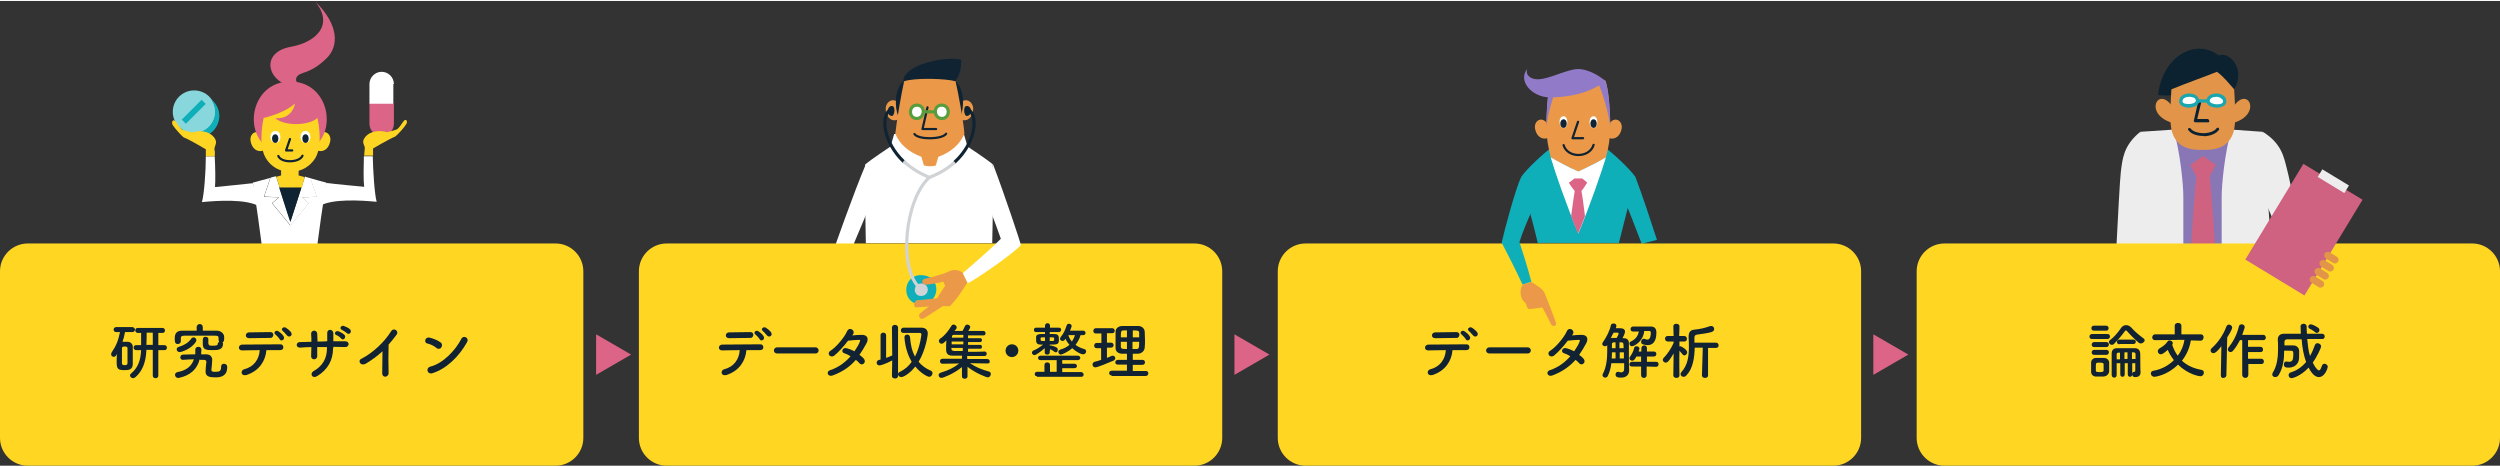 <?xml version="1.0" encoding="utf-8"?>
<!-- Generator: Adobe Illustrator 26.0.2, SVG Export Plug-In . SVG Version: 6.00 Build 0)  -->
<svg version="1.1" id="レイヤー_1" xmlns="http://www.w3.org/2000/svg" xmlns:xlink="http://www.w3.org/1999/xlink" x="0px"
	 y="0px" viewBox="0 0 900 167.3" style="enable-background:new 0 0 900 167.3;" xml:space="preserve" preserveAspectRatio="xMinYMid" width="900" height="168">
<rect x="0" y="0" width="900" height="167.3" fill="#333333" stroke="none"/>
<style type="text/css">
	.st0{fill:#FFFFFF;}
	.st1{fill:#8977B5;}
	.st2{fill:#CF6181;}
	.st3{fill:#EDEDEE;}
	.st4{fill:#0C2231;}
	.st5{fill:#E29548;}
	.st6{fill:#1BA6AF;}
	.st7{fill:#0FAFB9;}
	.st8{fill:#EB9948;}
	.st9{fill:#DC6487;}
	.st10{fill:#917BC8;}
	.st11{fill:none;stroke:#0F2332;stroke-width:0.805;stroke-linecap:round;stroke-linejoin:round;stroke-miterlimit:10;}
	.st12{fill:#0F2332;}
	.st13{fill:#87D7DC;}
	.st14{fill:#FFD523;}
	.st15{fill:#FFD722;}
	.st16{fill:#112233;}
	.st17{fill:none;stroke:#0F2332;stroke-width:1.15;stroke-linecap:round;stroke-linejoin:round;stroke-miterlimit:10;}
	.st18{fill:none;stroke:#CFD3D6;stroke-width:1.15;stroke-miterlimit:10;}
	.st19{fill:none;stroke:#599C3C;stroke-width:1.15;stroke-linecap:round;stroke-linejoin:round;stroke-miterlimit:10;}
	.st20{fill:#FFFFFF;stroke:#599C3C;stroke-width:1.15;stroke-linecap:round;stroke-linejoin:round;stroke-miterlimit:10;}
	.st21{fill:#CFD3D6;}
</style>
<g>
	<path class="st0" d="M311.7,58.8c-4.3,10-11.6,30.9-11.6,30.9h6.3c0,0,5.2-12.3,6.4-15.2L311.7,58.8z"/>
	<path class="st0" d="M357.2,87.2c0.1-5.9,0.6-23.2,0.2-28.4c-2.4-2-9.1-6.4-9.1-6.4l-1.3-4.5h-25.1l-1.3,4.5c0,0-6.8,4.5-9.1,6.4
		c-0.3,5.2,0.1,22.5,0.2,28.4H357.2z"/>
</g>
<g>
	<rect x="780.9" y="48.8" class="st1" width="22.9" height="57.6"/>
	<path class="st2" d="M793.1,108.3c1.4-1.8,4-4.8,5-8c-0.5-9.8-1.6-27.7-2.6-37.1l2.2-4.2l-4.6-3.2l-4.6,3.2l2.2,4.2
		c-1,9.4-2.1,27.3-2.6,37.1C789,103.5,791.7,106.5,793.1,108.3z"/>
	<path class="st3" d="M782.5,46.3c2.4,8.4,3.5,19.7,3.5,24.3s0,67.2,0,75l-24.6,4.5c0.6-17,3.2-19,4.8-24.6
		c-0.2-13.4,4.1-74.6,4.3-78.4L782.5,46.3z"/>
	<path class="st3" d="M770.5,47.1c-6.2,5-6.4,10-7,14.4c-0.6,4.4-3.4,63.4-3.4,63.4l4.2,0.8l8.8-54.4
		C773.5,66.1,772.5,52.9,770.5,47.1z"/>
	<path class="st3" d="M803.3,46.3c-2.4,8.4-3.5,19.7-3.5,24.3s0,67.2,0,75l24.6,4.5c-0.6-17-3.2-19-4.8-24.6
		c0.2-13.4-4.8-74.6-5-78.4L803.3,46.3z"/>
	<path class="st4" d="M804.3,31.8c4.1-6.6-1.1-13.8-5.6-12.2c-8.1-6.3-20.2,0.1-21.8,14.2c3.2,0.6,6.3,0,8.9-1"/>
	<path class="st5" d="M782.1,38.1c-5.3-8-10.7,3,0.4,5.9"/>
	<path class="st5" d="M804.3,31.8c0.3,5.8,0.8,12.2-0.3,15.6c-1.1,3.4-3.8,6.2-10,6.2h-2c-6.2,0-8.9-2.8-10-6.2
		c-1.1-3.4-0.6-9.8-0.3-15.6c5.1-2.1,13.5-5.1,16.4-6.3C800.6,27.3,802.3,29.6,804.3,31.8z"/>
	<path class="st5" d="M804,38.1c5.3-8,10.7,3-0.4,5.9"/>
	<path class="st4" d="M794.9,43.7h-4.5c-0.2,0-0.4-0.1-0.5-0.2c-0.1-0.1-0.2-0.3-0.1-0.5l1.5-6.6c0.1-0.3,0.4-0.5,0.7-0.4
		c0.3,0.1,0.5,0.4,0.4,0.7l-1.4,5.8h3.7c0.3,0,0.6,0.3,0.6,0.6C795.5,43.5,795.2,43.7,794.9,43.7z"/>
	<g>
		<g>
			<path class="st0" d="M785.1,36.1c0-2.9,6-2.8,6-0.1C791.1,38.2,785.1,38.5,785.1,36.1z"/>
			<path class="st6" d="M787.9,38.4c-0.8,0-1.6-0.2-2.2-0.5c-0.8-0.4-1.2-1-1.2-1.8c0-1.9,1.9-2.8,3.6-2.8c1.8,0,3.6,0.9,3.6,2.7
				C791.7,37.6,789.8,38.4,787.9,38.4z M788.1,34.5c-1.2,0-2.4,0.5-2.4,1.6c0,0.1,0,0.5,0.5,0.7c0.4,0.2,1,0.3,1.7,0.3
				c1.4,0,2.6-0.5,2.6-1.2c0-0.4-0.2-0.8-0.7-1.1C789.4,34.7,788.8,34.5,788.1,34.5z"/>
		</g>
		<g>
			<path class="st0" d="M800.9,36.1c0-2.9-6-2.8-6-0.1C794.9,38.2,800.9,38.5,800.9,36.1z"/>
			<path class="st6" d="M798.1,38.4c-1.9,0-3.8-0.8-3.8-2.4c0-1.8,1.8-2.7,3.6-2.7c1.7,0,3.6,0.9,3.6,2.8c0,0.8-0.4,1.4-1.2,1.8
				C799.8,38.2,799,38.4,798.1,38.4z M797.9,34.5c-1.2,0-2.4,0.5-2.4,1.5c0,0.6,1.2,1.2,2.6,1.2c0.6,0,1.3-0.1,1.7-0.3
				c0.5-0.3,0.5-0.6,0.5-0.7c0-0.5-0.2-0.8-0.7-1.1C799.2,34.7,798.6,34.5,797.9,34.5z"/>
		</g>
		<rect x="791.1" y="35.4" class="st6" width="3.8" height="1.2"/>
	</g>
	<path class="st5" d="M755.8,132.9c-1.8,3.2-4.2,5.8-5.6,8.2c-0.7,1.3-0.2,4.8,0.8,5.8c1,1,3.6,4.4,4.6,4.4c0.6,3,3.8,3.2,4.2,0.4
		c0.4-2.8,0.4-14.8,0.2-17.9L755.8,132.9z"/>
</g>
<path class="st4" d="M793.2,48.6c-1.9,0-4.2-0.5-5.4-2.1c-0.2-0.2-0.1-0.5,0.1-0.7c0.2-0.2,0.5-0.1,0.7,0.1c0.8,1.1,2.7,1.7,4.9,1.7
	c2.1-0.1,3.8-0.8,4.5-1.8c0.2-0.2,0.5-0.3,0.7-0.1c0.2,0.2,0.3,0.5,0.1,0.7c-0.9,1.3-2.9,2.2-5.3,2.3
	C793.4,48.6,793.3,48.6,793.2,48.6z"/>
<g>
	<g>
		<path class="st7" d="M582.8,87.1c0.9-3.6,4.9-19.2,6-23.7c-2.1-3-8.6-9.1-11.4-10.9H559c-2.8,1.8-9.4,7.9-11.4,10.9
			c1,4.5,5.2,20.1,6,23.7H582.8z"/>
		<path class="st8" d="M557.7,45.6c-1.6-4.7-5.6-3-5.1,0.3c0.7,3.8,3.7,4.3,5.4,3"/>
		<path class="st8" d="M578.7,45.6c1.6-4.7,5.6-3,5.1,0.3c-0.7,3.8-3.7,4.3-5.4,3"/>
		<path class="st8" d="M578.1,56.4c1-3.6,1.6-7.2,1.6-11c0-4.1-0.5-12.8-1.7-16.6c-2.4-1.5-6-3.6-9.8-3.6c-4.1,0-7.6,1.7-9.8,3.6
			c-1.3,3.8-1.7,12.4-1.7,16.6c0,3.9,0.7,7.5,1.6,11c2.3,1.4,6,3.2,9.9,5.1C572.1,59.6,575.8,57.7,578.1,56.4z"/>
		<path class="st0" d="M568.2,61.4c-3.9-1.7-7.5-3.7-9.9-5.1c0.1,0.2,0.1,0.6,0.2,0.8c1.3,4.5,5.3,16.1,9.7,26.6
			c4.4-10.5,8.3-22.1,9.7-26.6c0.1-0.2,0.1-0.6,0.2-0.8C575.8,57.7,572.1,59.6,568.2,61.4z"/>
		<path class="st9" d="M569.6,63.9h-2.8c-0.8,0.6-1.6,1.3-2,1.5c0.3,0.7,1.4,2.2,2.1,3c-0.3,1.6-0.8,5.4-1.3,9.1
			c0.8,2.1,1.7,4.3,2.5,6.3c0.9-2.1,1.7-4.3,2.5-6.3c-0.5-3.6-0.9-7.4-1.3-9.1c0.7-0.8,1.6-2.2,2.1-3
			C571.2,65.2,570.4,64.5,569.6,63.9z"/>
		<path class="st10" d="M568.2,24.5c-4,0-10.5,3.7-14.6,3.7c-2.5,0-4.5-1.4-3.8-3.7c-3.5,4.3,1.7,10.1,8,10.2
			c6.2,0.1,14.8-1.4,20-5.9C575.3,26.4,571.1,24.5,568.2,24.5z"/>
		<path class="st10" d="M576.2,27.8c-0.5,0.5-0.8,0.9-1.1,1.4c1.4,2.5,4.1,11,4.6,16.2c0-4.1-0.3-12.8-1.7-16.6
			C577.5,28.5,576.9,28.1,576.2,27.8z"/>
		<path class="st10" d="M560.1,27.8c0.5,0.5,0.8,0.9,1.2,1.4c-1.4,2.5-4.1,11-4.6,16.2c0-4.1,0.3-12.8,1.7-16.6
			C558.9,28.5,559.6,28.1,560.1,27.8z"/>
		<polyline class="st11" points="568.1,43.5 566.1,49.4 569.9,49.4 		"/>
		<path class="st11" d="M562.9,51.9c1.4,4.8,9.4,4.7,10.8-0.1"/>
		<g>
			<path class="st0" d="M562.9,41.5c1.8,0,1.8,4.3,0,4.3C561.1,45.7,560.8,41.5,562.9,41.5z"/>
			<path class="st12" d="M562.9,42.6c1.5,0,1.5,3.1,0,3.1C561.3,45.7,561.3,42.6,562.9,42.6z"/>
			<path class="st0" d="M573.7,41.5c1.8,0,1.8,4.3,0,4.3S571.6,41.5,573.7,41.5z"/>
			<path class="st12" d="M573.7,42.6c1.5,0,1.5,3.1,0,3.1S572.1,42.6,573.7,42.6z"/>
		</g>
		<path class="st7" d="M583.5,68.3C587,77,588,79.5,591,87.4l5.5-1.4c-2.5-7.6-4.9-15.1-7.7-22.5L583.5,68.3z"/>
	</g>
</g>
<g>
	<circle class="st13" cx="69.9" cy="39.9" r="7.7"/>
	<path class="st7" d="M65.9,46.8c3,3,7.8,3,10.8,0c3-3,3-7.8,0-10.8l-1.5-1.5c3,3,3,7.8,0,10.8c-3,3-7.8,3-10.8,0L65.9,46.8z"/>
	
		<rect x="64.7" y="38.8" transform="matrix(0.707 -0.707 0.707 0.707 -7.743 61.019)" class="st7" width="10.1" height="2.1"/>
	<path class="st0" d="M141.8,29.9c0-2.4-2-4.4-4.4-4.4c-2.4,0-4.4,2-4.4,4.4v7.2h8.6v-7.2H141.8z"/>
	<path class="st9" d="M133,37v7.2c0,2.4,2,4.4,4.4,4.4s4.4-2,4.4-4.4V37H133z"/>
	<path class="st14" d="M77.2,53.5c-0.1-1.3,1.1-2.2,0.3-3.7c-1.2-2.4-4.5-3.6-8.3-2.5c-1.8-0.3-2.8-0.7-3.4-0.9
		c-0.7-0.2-1.6-1.6-2.5-2.9c-0.9-1.3-1.8,0-1.1,1.2c0.7,1.1,2.9,3.6,3.9,4.4c2,0.7,8,4.3,8,4.3c0,0.7,0,1.6,0,2.6h3.2
		C77.4,54.9,77.4,54.1,77.2,53.5z"/>
	<path class="st0" d="M91,65.6c-2.5,0.3-11.6,1.2-13.6,1.4c0.2-2.1,0.1-7.5-0.1-11h-3.2c0,5.3-0.6,13.6-1.4,16.4
		c5.3-0.5,16.2-1.3,20.9,1.7L91,65.6z"/>
	<path class="st0" d="M131.1,66.9c-2-0.2-10.9-1-13.6-1.4l-2.8,8.5c4.7-3,15.6-2.2,20.9-1.7c-0.8-2.9-1.3-11.2-1.4-16.4h-3.2
		C130.9,59.3,130.8,64.7,131.1,66.9z"/>
	<path class="st14" d="M145.2,43.4c-0.9,1.3-1.7,2.6-2.5,2.9c-0.7,0.2-1.6,0.6-3.4,0.9c-3.9-1-7.1,0.2-8.3,2.5
		c-0.8,1.6,0.6,2.4,0.3,3.7c-0.1,0.6-0.1,1.4-0.2,2.3h3.2c0-1,0-2,0-2.6c0,0,6.1-3.6,8-4.3c1-0.8,3.2-3.2,3.9-4.4
		C147,43.4,146.1,42,145.2,43.4z"/>
	<path class="st0" d="M100.5,70.7l-2.5,2.1l6.6,8l6.6-8l-2.5-2.1l5.4-0.2l-2.3-6.7c-0.7-0.2-1.4-0.3-2-0.6c-1.3,4.1-4.5,14-5.2,16.2
		c-0.8-2.2-4-12.2-5.2-16.3c-0.6,0.1-1.3,0.3-2,0.5l-2.3,6.8L100.5,70.7z"/>
	<path class="st0" d="M111.7,63.8l2.3,6.7l-5.4,0.2l2.5,2.1l-6.6,8l-6.6-8l2.5-2.1l-5.4-0.2l2.3-6.8c-2.3,0.6-4.9,1.3-6.3,1.7
		c0.7,3.9,3.3,22,3.7,26.8h19.1c0.3-4.8,3-22.8,3.7-26.8C116.2,65.1,113.8,64.4,111.7,63.8z"/>
	<path class="st14" d="M109.7,63.4c-1.3-0.3-2.2-0.6-2.2-0.6v-4.6h-6.3v4.6c0,0-0.7,0.2-1.7,0.5c0.3,1,0.7,2.4,1.2,3.9h8
		C109,65.7,109.4,64.3,109.7,63.4z"/>
	<path class="st12" d="M108.5,67.2h-8c1.5,4.6,3.4,10.8,4,12.4C105.1,77.9,107,71.8,108.5,67.2z"/>
	<path class="st14" d="M95.3,50.1c-1.6-4.7-5.6-3-5.1,0.3c0.7,3.8,3.7,4.3,5.4,3"/>
	<path class="st14" d="M113.8,50.1c1.6-4.7,5.6-3,5.1,0.3c-0.7,3.8-3.7,4.3-5.4,3"/>
	<path class="st9" d="M113.7,52c7.7-7,3.8-23-9.2-23s-16.9,16-9.2,23"/>
	<path class="st9" d="M104.1,30.5c-8.2-2.3-10-12.1,0.6-14c8.9-1.6,15.8-7.8,8.7-16.4c8.9,8.7,8.5,16.4,4.1,20.6
		c-3,2.9-5.5,4.3-8.4,5.2c-3.2,1-3.2,3.2-0.9,4.6"/>
	<path class="st14" d="M114.3,42.1c1.3,6.6,1,11.5-0.8,14.5c-2,3.1-5.1,4.9-8.9,4.9c-3.9,0-7-1.8-8.9-4.9c-1.8-3-2.1-7.9-0.8-14.5
		c2.8-0.6,8.5-2.5,11.3-5.2c-0.8,3.8-3.6,5.6-7.1,5.3C102.4,45.1,111.2,45,114.3,42.1z"/>
	<polyline class="st11" points="104.4,49.7 103,53.8 105.2,53.8 	"/>
	<path class="st11" d="M100.2,55.8c1,2.6,7.6,2.5,8.7-0.1"/>
	<g>
		<path class="st0" d="M99.2,46.8c2.3,0,2.3,4.3,0,4.3C96.8,51.1,96.7,46.8,99.2,46.8z"/>
		<path class="st12" d="M99.1,48c1.5,0,1.5,3.1,0,3.1S97.5,48,99.1,48z"/>
		<path class="st0" d="M110,46.8c2.3,0,2.3,4.3,0,4.3C107.7,51.1,107.5,46.8,110,46.8z"/>
		<path class="st12" d="M110,48c1.5,0,1.5,3.1,0,3.1S108.4,48,110,48z"/>
	</g>
</g>
<path class="st15" d="M210,157.3c0,5.5-4.5,10-10,10H10c-5.5,0-10-4.5-10-10v-60c0-5.5,4.5-10,10-10h190c5.5,0,10,4.5,10,10V157.3z"
	/>
<g>
	<path class="st16" d="M41.8,127.6c-0.2,0.4-0.6,0.5-0.9,0.5c-0.5,0-0.9-0.4-0.9-0.9c0-0.2,0.1-0.4,0.2-0.7c1.6-2.3,2.4-4.3,3-7.3
		h-1.4c-0.6,0-0.9-0.5-0.9-0.9s0.3-0.9,0.9-0.9h5.8c0.6,0,1,0.5,1,0.9s-0.3,0.9-1,0.9H45c-0.2,1.2-0.5,2.4-0.9,3.5c0.3,0,0.7,0,1,0
		c0.3,0,0.6,0,0.9,0c1,0,1.8,0.8,1.8,1.8c0,1,0,2.1,0,3.2c0,1.1,0,2.2,0,3.1c-0.1,2-1.5,2.1-3,2.1c-2.1,0-2.8-0.3-2.8-2.7
		c0-1,0-2,0.1-3.1L41.8,127.6z M45.9,128.1c0-1.1,0-2.2,0-3.1c0-0.6-0.6-0.6-1-0.6c-0.7,0-1,0.1-1,0.7c0,0.8,0,1.9,0,2.9
		c0,0.9,0,1.7,0,2.4c0,0.5,0.3,0.7,1,0.7c0.5,0,1-0.1,1-0.7C45.9,129.7,45.9,129,45.9,128.1z M55,125.6h-2.3v0.2
		c-0.2,4.4-1.5,7.5-3.9,9.6c-0.3,0.2-0.6,0.4-0.9,0.4c-0.6,0-1.1-0.5-1.1-1c0-0.2,0.1-0.5,0.4-0.7c2.5-2.1,3.4-4.7,3.6-8.3l0-0.1
		h-1.8c-0.6,0-0.9-0.5-0.9-0.9c0-0.5,0.3-0.9,0.9-0.9h1.8c0-1.5,0-3.2,0-4.4h-1.2c-0.6,0-0.9-0.5-0.9-0.9c0-0.5,0.3-0.9,0.9-0.9h8.9
		c0.6,0,0.9,0.5,0.9,0.9c0,0.5-0.3,0.9-0.9,0.9H57v4.4h2.2c0.6,0,0.9,0.5,0.9,0.9c0,0.5-0.3,0.9-0.9,0.9H57v9.2c0,0.6-0.5,0.9-1,0.9
		c-0.5,0-1-0.3-1-0.9V125.6z M55,119.4h-2.2c0,1.1,0,2.8-0.1,4.4H55V119.4z"/>
	<path class="st16" d="M71.9,128.9c-0.9,3.7-3.4,5.9-7.5,6.8c-0.1,0-0.2,0-0.3,0c-0.7,0-1.1-0.6-1.1-1.1c0-0.4,0.3-0.9,0.9-1
		c3.3-0.6,5.1-2.2,5.9-4.6c-1.2,0-2.5,0.1-4,0.2c0,0,0,0,0,0c-0.6,0-0.9-0.5-0.9-0.9c0-0.5,0.4-1,1-1c1.5,0,3-0.1,4.4-0.1
		c0-0.3,0-0.7,0-1c0-0.2,0-0.5,0-0.7c0-0.6,0.5-1,1.1-1c0.6,0,1.1,0.3,1.1,1.1v0c0,0.6-0.1,1.1-0.1,1.6c0.6,0,1.2,0,1.8,0
		c1.3,0,2.2,0.7,2.2,2c0,1-0.3,3.5-0.3,3.5c0,0,0,0.1,0,0.1c0,0.7,0.6,0.7,1.5,0.7c1.5,0,2-0.3,2-1.9c0-0.7,0.5-1,1-1
		c0.1,0,1.2,0,1.2,1.2c0,3.5-2.7,3.7-4.2,3.7c-2.2,0-3.6-0.3-3.6-2.1c0,0,0,0,0-0.1c0-0.6,0.2-2.7,0.3-3.4c0,0,0,0,0,0
		c0-0.5-0.4-0.7-1-0.7H71.9z M75.1,123.4c0,0.7,0.5,0.7,1.6,0.7c1.4,0,1.7-0.2,1.7-0.7c0-0.3,0.2-0.5,0.5-0.7
		c-0.1-0.2-0.2-0.4-0.2-0.6c0-1.3,0-1.6-1.2-1.6c-1.8,0-4,0-6.2,0c-1.8,0-3.5,0-4.9,0c-1.2,0-1.3,0.4-1.3,1v1v0c0,0.6-0.5,1-1.1,1
		c-1,0-1.1-0.8-1.1-1.8c0-1,0-2.9,2.4-3c1.8,0,3.6,0,5.5,0v-1.3c0-0.7,0.6-1.1,1.1-1.1c0.6,0,1.1,0.4,1.1,1.1v1.3c1.7,0,3.5,0,5.1,0
		c1.2,0,2.5,0.8,2.6,2.2c0,0.3,0,0.4,0,0.6c0,1.1-0.3,1.2-0.6,1.4c0.1,0.1,0.2,0.3,0.2,0.4c0,2.4-2,2.4-3.8,2.4
		c-2.2,0-3.5-0.1-3.5-2.2c0-0.2,0-0.6,0-1.1c0-0.8,0-1.5,1-1.5c0.5,0,1,0.3,1,0.7V123.4z M64.7,126.4c-0.7,0-1.1-0.5-1.1-1
		c0-0.4,0.2-0.7,0.8-0.9c1.4-0.4,3.4-1.3,4.5-3c0.2-0.3,0.5-0.4,0.8-0.4c0.5,0,1,0.4,1,1c0,0.2-0.1,0.4-0.2,0.6
		C68.9,125.3,65.3,126.4,64.7,126.4z"/>
	<path class="st16" d="M88.9,134.6c-2.2,0.7-2.5-1.6-1-2c3.5-0.9,5.4-3.6,5.6-6.9c-2.4,0-4.9,0.1-6.4,0.1c-0.7,0-1.1-0.5-1.1-1
		c0-0.5,0.4-1.1,1.3-1.1c3.1,0,10.1-0.1,13.6-0.1c0.8,0,1.1,0.5,1.1,1.1s-0.4,1-1.2,1c-1.2,0-3,0-4.9,0
		C95.6,129.6,93.3,133.1,88.9,134.6z M89.7,121.4c-1.7,0-1.5-2.1,0-2.1c2.8,0,4.7-0.1,7.6-0.1c0.8,0,1.1,0.5,1.1,1
		c0,0.5-0.4,1.1-1,1.1C94.4,121.3,92.1,121.4,89.7,121.4z M100.7,121.8c-0.2-0.4-1.1-1.4-1.5-1.7c-1-0.7,0.1-1.8,1-1.2
		c0.5,0.3,1.5,1.1,1.9,1.8C102.8,121.8,101.2,122.8,100.7,121.8z M103.4,120.5c-0.4-0.4-1.1-1.3-1.5-1.6c-1-0.7,0-1.8,1-1.3
		c0.5,0.3,1.5,1.1,1.9,1.7C105.5,120.4,104.2,121.3,103.4,120.5z"/>
	<path class="st16" d="M119.9,125c0,4.2-1.8,7.7-5.8,10.1c-1.8,1-2.6-1-1.3-1.8c3.4-1.9,4.9-4.7,4.9-8.2v-0.5c-1.2,0-2.4,0-3.5,0
		c0,1.3,0,2.4,0,3.3c0,0.7-0.6,1.1-1.1,1.1c-0.6,0-1.1-0.4-1.1-1.1c0-0.9,0.1-2,0.1-3.3c-1.4,0-2.8,0.1-4,0.2c-1.7,0.1-1.7-2-0.1-2
		c1.3,0,2.7-0.1,4.1-0.1c0-1,0-2-0.1-2.8c-0.1-1.5,2.1-1.7,2.2-0.1c0,0.7,0.1,1.7,0.1,2.8c1.2,0,2.4,0,3.5-0.1c0-1.1,0-2.2,0-2.8
		c-0.1-1.8,2.2-1.7,2.2,0c0,0.9,0,1.8,0,2.8c1.4,0,2.8,0,4.1,0c2.1,0,1.6,2.2,0.1,2.1c-1.4,0-2.8-0.1-4.2-0.1V125z M121.1,120.3
		c-1.1-0.5-0.3-1.7,0.7-1.4c0.6,0.2,1.7,0.8,2.2,1.3c0.8,0.9-0.4,2.2-1.1,1.4C122.6,121.2,121.6,120.4,121.1,120.3z M123.1,118.4
		c-1.1-0.4-0.3-1.8,0.7-1.4c0.6,0.2,1.7,0.7,2.2,1.2c0.9,0.9-0.3,2.2-1.1,1.4C124.6,119.3,123.5,118.6,123.1,118.4z"/>
	<path class="st16" d="M131.8,130.5c-2,1.2-3.2-1-1.7-1.7c4-2,8.3-6,10.7-9.9c1-1.5,2.9-0.1,2,1.2c-1,1.3-1.9,2.5-2.9,3.6
		c-0.1,2.2-0.1,8,0,10.2c0,1.7-2.3,1.9-2.3,0.1c0-1.8,0.1-5.3,0.1-7.9C136,127.7,134.1,129.1,131.8,130.5z"/>
	<path class="st16" d="M157.1,124.9c-0.8-0.7-2.2-1.4-3.3-1.6c-1.3-0.3-0.8-2.5,0.9-2.1c1.2,0.3,2.8,0.9,3.9,1.7
		c0.7,0.5,0.6,1.3,0.3,1.8S157.8,125.5,157.1,124.9z M155.7,134c-1.9,0.6-2.6-1.9-0.7-2.4c4.4-1.1,8.9-5.7,11.1-10
		c0.7-1.4,3-0.4,2,1.3C165.3,127.9,160.8,132.4,155.7,134z"/>
</g>
<path class="st15" d="M440,157.3c0,5.5-4.5,10-10,10H240c-5.5,0-10-4.5-10-10v-60c0-5.5,4.5-10,10-10h190c5.5,0,10,4.5,10,10V157.3z
	"/>
<g>
	<path class="st16" d="M261.7,134.6c-2.2,0.7-2.5-1.6-1-2c3.5-0.9,5.4-3.6,5.6-6.9c-2.4,0-4.9,0.1-6.4,0.1c-0.7,0-1.1-0.5-1.1-1
		c0-0.5,0.4-1.1,1.3-1.1c3.1,0,10.1-0.1,13.6-0.1c0.8,0,1.1,0.5,1.1,1.1s-0.4,1-1.2,1c-1.2,0-3,0-4.9,0
		C268.4,129.6,266.1,133.1,261.7,134.6z M262.5,121.4c-1.7,0-1.5-2.1,0-2.1c2.8,0,4.7-0.1,7.6-0.1c0.8,0,1.1,0.5,1.1,1
		c0,0.5-0.4,1.1-1,1.1C267.2,121.3,264.9,121.4,262.5,121.4z M273.5,121.8c-0.2-0.4-1.1-1.4-1.5-1.7c-1-0.7,0.1-1.8,1-1.2
		c0.5,0.3,1.5,1.1,1.9,1.8C275.6,121.8,274,122.8,273.5,121.8z M276.2,120.5c-0.4-0.4-1.1-1.3-1.5-1.6c-1-0.7,0-1.8,1-1.3
		c0.5,0.3,1.5,1.1,1.9,1.7C278.3,120.4,277,121.3,276.2,120.5z"/>
	<path class="st16" d="M279.8,126.9c-0.8,0-1.2-0.5-1.2-1.1c0-0.5,0.4-1.1,1.2-1.1h13.8c0.7,0,1.1,0.6,1.1,1.1
		c0,0.5-0.4,1.1-1.1,1.1H279.8z"/>
	<path class="st16" d="M299.8,134.8c-1.8,0.7-2.6-1.4-0.9-1.9c3-1,5.5-2.9,7.3-5c-0.8-0.5-1.6-0.9-2.3-1.1c-1.2-0.3-0.7-2.2,0.9-1.8
		c0.8,0.2,1.8,0.6,2.8,1.1c0.7-1.1,1.4-2.1,1.8-3.1c0.4-0.9,0.3-1-0.2-1c-0.9,0-3.1,0.2-3.9,0.3c-1.5,2-3.6,4.3-5,5.4
		c-1.5,1-2.8-0.9-1.3-1.8c2.1-1.3,5.1-5,5.9-6.9c0.8-1.9,3-0.5,2.3,0.8c-0.1,0.2-0.2,0.4-0.4,0.6c1.1-0.1,2.3-0.2,3.3-0.2
		c2.3-0.1,2.7,1.5,1.8,3.1c-0.8,1.5-1.6,2.8-2.5,4.1c0.6,0.4,1.2,0.9,1.6,1.4c0.5,0.6,0.4,1.3,0,1.7s-1.1,0.5-1.6-0.1
		c-0.3-0.4-0.8-0.8-1.3-1.2C306.1,131.5,303.6,133.4,299.8,134.8z"/>
	<path class="st16" d="M321.1,135l0.1-5.6c-2.4,1.3-4.2,1.8-4.6,1.8c-0.7,0-1-0.5-1-1c0-0.4,0.3-0.9,0.9-1c0.2,0,0.4-0.1,0.5-0.1
		v-8.8c0-0.6,0.5-0.9,1-0.9c0.5,0,1,0.3,1,0.9l0,8.2c0.8-0.3,1.6-0.6,2.2-0.9l-0.1-10c0-0.7,0.5-1,1.1-1c0.5,0,1.1,0.3,1.1,1V135
		c0,0.6-0.5,0.9-1.1,0.9C321.6,135.9,321.1,135.6,321.1,135L321.1,135z M324.5,135.4c-0.7,0-1.2-0.5-1.2-1c0-0.4,0.2-0.7,0.7-0.9
		c1.8-0.9,3.2-2.1,4.2-3.6c-2.4-4-2.6-8.6-2.6-8.9c0-0.6,0.5-0.9,1-0.9c0.5,0,0.9,0.3,1,0.9c0.2,2.6,0.7,5,1.8,7
		c1.9-3.6,2.3-7.9,2.3-7.9c0-0.3-0.1-0.6-0.6-0.6c-0.6,0-1.5,0-2.4,0c-1.1,0-2.4,0-3.5,0c0,0,0,0,0,0c-0.6,0-0.9-0.4-0.9-0.9
		c0-0.5,0.4-1,1-1c1.2,0,2.6,0,3.9,0c0.9,0,1.7,0,2.4,0c1.5,0,2.4,0.7,2.4,2.2c0,0.3-0.6,5.6-3.3,10.1c1.1,1.3,2.5,2.4,4.4,3.2
		c0.4,0.2,0.6,0.5,0.6,0.9c0,0.6-0.5,1.3-1.2,1.3c-0.5,0-2.9-1.1-5-3.7C327.5,134.2,325.2,135.4,324.5,135.4z"/>
	<path class="st16" d="M355.4,130.5l-6.2-0.1c2.2,1.5,4.3,2.3,6.8,3c0.5,0.1,0.7,0.5,0.7,0.9c0,0.5-0.4,1.2-1.1,1.2
		c-0.5,0-4.4-1.5-7.3-3.8l0,3.5v0c0,0.5-0.5,0.8-1,0.8c-0.5,0-1-0.3-1-0.8v0l0-3.4c-2.9,2.4-6.8,3.9-7.4,3.9c-0.6,0-1-0.5-1-1
		c0-0.4,0.2-0.7,0.8-0.9c2.6-0.8,4.6-1.7,6.6-3.3l-6,0.1h0c-0.6,0-0.9-0.4-0.9-0.9c0-0.5,0.3-0.9,0.9-0.9l7,0l0-0.6
		c0-0.2,0-0.3,0.1-0.5c-1.4,0-2.6,0-3.5,0c-2.3,0-2.3-1.5-2.3-2.5c0-0.9,0-2,0.1-3c-0.9,0.9-1.3,1.2-1.7,1.2c-0.6,0-1-0.5-1-1
		c0-0.3,0.1-0.5,0.4-0.8c1.7-1.1,2.9-2.7,4.1-4.6c0.2-0.4,0.5-0.5,0.8-0.5c0.6,0,1.1,0.5,1.1,1c0,0.2,0,0.4-0.2,0.6
		c-0.2,0.2-0.4,0.5-0.6,0.7c0.8,0,1.8,0,2.9,0c0.3-0.5,0.6-1.1,0.9-1.8c0.2-0.3,0.5-0.5,0.8-0.5c0.5,0,1.1,0.4,1.1,0.9
		c0,0.2-0.2,0.6-0.7,1.4c2.2,0,4.3,0,5.5,0c0.4,0,0.7,0.4,0.7,0.8c0,0.4-0.2,0.8-0.7,0.8h0c-1.1,0-3.4,0-5.6,0v1h4.4
		c0.4,0,0.6,0.3,0.6,0.7c0,0.3-0.2,0.7-0.6,0.7h-4.4v1h4.4c0.4,0,0.6,0.3,0.6,0.7c0,0.4-0.2,0.7-0.6,0.7h-4.4v1.1c2.3,0,4.8,0,6-0.1
		h0c0.5,0,0.7,0.4,0.7,0.8c0,0.4-0.2,0.8-0.7,0.8c-1.4,0-3.9,0-6.4,0c0.1,0.1,0.1,0.3,0.1,0.5l0,0.6l7.2,0c0.6,0,0.9,0.4,0.9,0.9
		S356.1,130.5,355.4,130.5L355.4,130.5z M346.7,122.6h-4.1c0,0.3,0,0.6,0,1h4.2V122.6z M346.7,124.9h-4.2v0.2c0,0.5,0.2,0.8,0.9,0.9
		c0.7,0,1.9,0,3.2,0V124.9z M346.7,120.2c-1.4,0-2.6,0-3.3,0c-0.4,0-0.7,0.2-0.7,0.7l0,0.3h4.1V120.2z"/>
	<path class="st16" d="M364.3,128.2c-1.3,0-2.3-1-2.3-2.3c0-1.3,1-2.3,2.3-2.3c1.3,0,2.3,1,2.3,2.3
		C366.6,127.1,365.6,128.2,364.3,128.2z"/>
	<path class="st16" d="M377.9,126.6c0,0.5-0.5,0.7-0.9,0.7c-0.5,0-0.9-0.2-0.9-0.7v0l0-1.6c-1.5,1.3-3.2,2.5-3.7,2.5
		c-0.5,0-0.9-0.5-0.9-0.9c0-0.3,0.2-0.6,0.6-0.8c1.1-0.4,2.3-1.2,3.4-2.1h-0.8c-1.7,0-1.7-0.9-1.7-1.9c0-0.3,0-0.6,0-0.9
		c0-0.6,0.7-1,1.7-1c0.4,0,0.9,0,1.5,0v-0.7h-3.2c-0.6,0-0.8-0.4-0.8-0.8c0-0.4,0.3-0.8,0.8-0.8h0l3.2,0v-0.7c0-0.6,0.5-0.9,0.9-0.9
		c0.5,0,0.9,0.3,0.9,0.9v0.7l3.2,0h0c0.6,0,0.8,0.4,0.8,0.8c0,0.4-0.3,0.8-0.9,0.8l-3.2,0v0.7c0.6,0,1.1,0,1.5,0
		c1.7,0,1.8,0.6,1.8,2.1c0,1.7-0.6,1.7-3.3,1.7l0,0.4c0.1,0,0.2-0.1,0.3-0.1c0.2,0,1.4,0.3,2.1,0.7c0.4,0.2,0.5,0.5,0.5,0.9
		c0,0.5-0.3,0.9-0.7,0.9c-0.2,0-0.3-0.1-0.5-0.2c-0.5-0.4-0.9-0.7-1.6-0.9L377.9,126.6L377.9,126.6z M373.3,135.1
		c-0.6,0-0.8-0.4-0.8-0.8s0.3-0.8,0.8-0.8l2.7,0V131c0-0.6,0.5-0.9,1-0.9c0.5,0,1,0.3,1,0.9v2.5h2.4v-4.2l-5.8,0
		c-0.6,0-0.9-0.4-0.9-0.8c0-0.4,0.3-0.8,0.9-0.8h13.4c0.6,0,0.9,0.4,0.9,0.8c0,0.4-0.3,0.8-0.9,0.8l-5.6,0v1.3l4.4,0
		c0.6,0,0.9,0.4,0.9,0.8c0,0.4-0.3,0.8-0.9,0.8l-4.4,0v1.4l6.8,0c0.5,0,0.9,0.4,0.9,0.9s-0.3,0.8-0.9,0.8H373.3z M376.2,121.1
		c-0.4,0-0.8,0-1,0c-0.6,0-0.6,0.2-0.6,0.6c0,0.5,0.1,0.7,0.6,0.7h1V121.1z M377.9,121.1v1.3c0.4,0,0.8,0,1,0c0.6,0,0.6-0.1,0.6-0.8
		c0-0.3,0-0.5-0.6-0.5H377.9z M389,120.3c-0.3,1.1-0.9,2.3-1.8,3.5c0.9,0.7,2,1.2,3.1,1.5c0.5,0.1,0.7,0.5,0.7,0.9
		c0,0.5-0.4,1-1.1,1c-0.7,0-2.4-0.8-3.9-2.2c-1.6,1.4-3.7,2.3-4.1,2.3c-0.5,0-0.9-0.5-0.9-1c0-0.3,0.2-0.6,0.7-0.8
		c1.4-0.4,2.5-1,3.3-1.7c-0.6-0.7-1.1-1.4-1.4-2.2c-0.1,0.1-0.2,0.3-0.3,0.4c-0.2,0.3-0.5,0.4-0.8,0.4c-0.5,0-0.9-0.4-0.9-0.8
		c0-0.2,0.1-0.4,0.3-0.7c0.9-1,1.6-2.5,2.1-4.1c0.1-0.4,0.5-0.6,0.8-0.6c0.5,0,1,0.3,1,0.8c0,0.2-0.1,0.6-0.6,1.7l4.8,0
		c0.5,0,0.8,0.4,0.8,0.8c0,0.4-0.3,0.8-0.8,0.8H389z M384.6,120.3c0.3,0.9,0.7,1.7,1.3,2.3c0.5-0.8,0.9-1.6,1.1-2.3H384.6z"/>
	<path class="st16" d="M396.5,125h-1.7c-0.6,0-0.9-0.4-0.9-0.9c0-0.5,0.3-1,0.9-1h1.7v-3.4h-2c-0.6,0-0.9-0.4-0.9-0.9
		c0-0.5,0.3-1,0.9-1h5.9c0.6,0,0.9,0.5,0.9,0.9c0,0.5-0.3,0.9-0.9,0.9h-1.9v3.4h1.5c0.6,0,0.9,0.5,0.9,0.9s-0.3,0.9-0.9,0.9h-1.5
		v3.7c0.6-0.2,1.1-0.5,1.6-0.7c0.2-0.1,0.3-0.1,0.5-0.1c0.5,0,0.9,0.4,0.9,0.9c0,0.3-0.2,0.7-0.7,0.9c-2.1,0.9-5.7,2.4-6.5,2.4
		c-0.6,0-1-0.5-1-1c0-0.4,0.2-0.8,0.7-1c0.8-0.2,1.6-0.4,2.4-0.7V125z M400.2,134.8c-0.6,0-0.9-0.4-0.9-0.8c0-0.5,0.3-0.9,0.9-0.9
		h5.5v-2.2h-3.3c-0.6,0-0.9-0.4-0.9-0.8c0-0.4,0.3-0.9,0.9-0.9h3.3V127c-0.6,0-1.2,0-1.8,0c-1.5-0.1-2.3-0.9-2.3-2.1
		c0-0.9,0-1.9,0-2.9s0-2,0-2.9c0-1,0.7-2,2.4-2.1c0.9,0,1.8,0,2.8,0c0.9,0,1.9,0,2.9,0c1.5,0,2.3,1,2.4,2c0,1,0.1,2,0.1,3.1
		c0,0.9,0,1.8-0.1,2.7c-0.1,1.1-1,2.1-2.4,2.2c-0.6,0-1.3,0-1.9,0v2.2h3.5c0.6,0,0.9,0.4,0.9,0.9c0,0.4-0.3,0.9-0.9,0.9h-3.5v2.2
		h4.7c0.6,0,0.9,0.4,0.9,0.9c0,0.4-0.3,0.9-0.9,0.9H400.2z M405.7,118.6c-0.4,0-0.9,0-1.2,0c-1,0-1,0.5-1,2.5h2.2V118.6z
		 M405.7,122.7h-2.2c0,0.6,0,1.2,0,1.7c0,0.9,0.7,0.9,2.2,0.9V122.7z M410.1,121.1c0-0.5,0-1.1,0-1.6c0-0.9-0.6-0.9-2.3-0.9v2.5
		H410.1z M407.7,122.7v2.6c0.5,0,0.9,0,1.4,0c0.9,0,1-0.4,1-2.6H407.7z"/>
</g>
<path class="st15" d="M670,157.3c0,5.5-4.5,10-10,10H470c-5.5,0-10-4.5-10-10v-60c0-5.5,4.5-10,10-10h190c5.5,0,10,4.5,10,10V157.3z
	"/>
<g>
	<path class="st16" d="M515.9,134.6c-2.2,0.7-2.5-1.6-1-2c3.5-0.9,5.4-3.6,5.6-6.9c-2.4,0-4.9,0.1-6.4,0.1c-0.7,0-1.1-0.5-1.1-1
		c0-0.5,0.4-1.1,1.3-1.1c3.1,0,10.1-0.1,13.6-0.1c0.8,0,1.1,0.5,1.1,1.1s-0.4,1-1.2,1c-1.2,0-3,0-4.9,0
		C522.6,129.6,520.3,133.1,515.9,134.6z M516.7,121.4c-1.7,0-1.5-2.1,0-2.1c2.8,0,4.7-0.1,7.6-0.1c0.8,0,1.1,0.5,1.1,1
		c0,0.5-0.4,1.1-1,1.1C521.4,121.3,519.1,121.4,516.7,121.4z M527.7,121.8c-0.2-0.4-1.1-1.4-1.5-1.7c-1-0.7,0.1-1.8,1-1.2
		c0.5,0.3,1.5,1.1,1.9,1.8C529.8,121.8,528.2,122.8,527.7,121.8z M530.4,120.5c-0.4-0.4-1.1-1.3-1.5-1.6c-1-0.7,0-1.8,1-1.3
		c0.5,0.3,1.5,1.1,1.9,1.7C532.5,120.4,531.2,121.3,530.4,120.5z"/>
	<path class="st16" d="M536.2,126.9c-0.8,0-1.2-0.5-1.2-1.1c0-0.5,0.4-1.1,1.2-1.1H550c0.7,0,1.1,0.6,1.1,1.1c0,0.5-0.4,1.1-1.1,1.1
		H536.2z"/>
	<path class="st16" d="M558.9,134.8c-1.8,0.7-2.6-1.4-0.9-1.9c3-1,5.5-2.9,7.3-5c-0.8-0.5-1.6-0.9-2.3-1.1c-1.2-0.3-0.7-2.2,0.9-1.8
		c0.8,0.2,1.8,0.6,2.8,1.1c0.7-1.1,1.4-2.1,1.8-3.1c0.4-0.9,0.3-1-0.2-1c-0.9,0-3.1,0.2-3.9,0.3c-1.5,2-3.6,4.3-5,5.4
		c-1.5,1-2.8-0.9-1.3-1.8c2.1-1.3,5.1-5,5.9-6.9c0.8-1.9,3-0.5,2.3,0.8c-0.1,0.2-0.2,0.4-0.4,0.6c1.1-0.1,2.3-0.2,3.3-0.2
		c2.3-0.1,2.7,1.5,1.8,3.1c-0.8,1.5-1.6,2.8-2.5,4.1c0.6,0.4,1.2,0.9,1.6,1.4c0.5,0.6,0.4,1.3,0,1.7s-1.1,0.5-1.6-0.1
		c-0.3-0.4-0.8-0.8-1.3-1.2C565.1,131.5,562.6,133.4,558.9,134.8z"/>
	<path class="st16" d="M580.1,130.3c-0.2,1.7-0.6,3.3-1.3,4.7c-0.2,0.4-0.6,0.6-0.9,0.6c-0.5,0-1-0.4-1-0.9c0-0.2,0-0.3,0.1-0.4
		c1.3-2.5,1.6-5.4,1.6-8.2c0-0.7,0-1.5,0-2.2c-0.2,0.3-0.5,0.4-0.8,0.4c-0.5,0-1-0.4-1-0.8c0-0.2,0.1-0.4,0.2-0.6
		c1.3-1.8,2.5-4.2,2.9-6.1c0.1-0.5,0.5-0.7,1-0.7c0.5,0,1,0.3,1,0.8c0,0.1,0,0.4-0.2,0.9c0.4,0,0.9,0,1.3,0c0.5,0,2,0,2,1.2
		c0,0.2,0,0.7-0.9,2.4c0.2,0,0.3,0,0.4,0c1.4,0,1.9,0.7,1.9,1.9c0,0.7,0,1.7,0,2.6c0,4.3,0,5.2,0.1,7c0,0,0,0.1,0,0.1
		c0,1.3-0.8,2.6-2.9,2.6c-1,0-2-0.1-2-1.1c0-0.5,0.3-1,0.8-1c0.1,0,0.1,0,0.2,0c0.4,0.1,0.7,0.2,1,0.2c0.6,0,1.1-0.3,1.1-1.3
		c0,0,0-0.8,0-2H580.1z M579.9,121.4c0.2,0,0.4-0.1,0.6-0.1c0.4,0,0.9,0,1.5,0c0.3-0.5,0.7-1.3,0.7-1.6c0-0.3-0.3-0.3-0.7-0.3
		c-0.4,0-0.8,0-1.1,0c-0.2,0.3-0.3,0.6-0.5,0.9L579.9,121.4z M581.6,126.5h-1.3c0,0.7,0,1.5-0.1,2.2h1.4V126.5z M581.6,122.9H581
		c-0.6,0-0.7,0.3-0.7,0.7c0,0.4,0,0.9,0,1.4h1.3V122.9z M584.5,125c0-1.9-0.1-2.1-0.8-2.1h-0.7v2.1H584.5z M584.6,126.5h-1.5v2.2
		h1.5V126.5z M592.8,131.6l0,3.1c0,0.7-0.5,1-1,1c-0.5,0-1-0.3-1-1l0-3.1l-3.3,0c-0.7,0-0.9-0.4-0.9-0.8c0-0.4,0.3-0.9,0.9-0.9
		l3.3,0V128h-1.7c-0.7,1.3-1,1.5-1.5,1.5c-0.6,0-1-0.4-1-0.9c0-0.2,0-0.3,0.2-0.5c0.8-1.2,1.2-1.9,1.5-3.2c0.1-0.4,0.4-0.6,0.8-0.6
		c0.5,0,1.1,0.3,1.1,0.8c0,0.2-0.1,0.4-0.3,1.1h1v-1.2c0-0.6,0.5-1,1-1s1,0.3,1,1l0,1.2l2.5,0c0.6,0,0.9,0.4,0.9,0.9
		c0,0.4-0.3,0.9-0.9,0.9l-2.5,0v1.9l3.3,0c0.6,0,0.9,0.4,0.9,0.9c0,0.4-0.3,0.9-0.9,0.9L592.8,131.6z M591.9,119
		c-0.5,3.8-3.7,5.3-4.4,5.3c-0.6,0-0.9-0.5-0.9-1c0-0.3,0.2-0.6,0.5-0.7c1.9-0.9,2.6-2.2,2.9-3.6c-0.7,0-1.4,0-2.1,0h0
		c-0.6,0-0.9-0.4-0.9-0.9c0-0.4,0.3-0.9,0.9-0.9c1.1,0,2.1,0,3.2,0c1.1,0,2.1,0,3.2,0c1.4,0,2,0.8,2,2.2c0,1.3-0.2,4.5-3.2,4.5
		c-0.5,0-1.1-0.1-1.7-0.3c-0.4-0.1-0.6-0.5-0.6-0.9c0-0.5,0.4-1.1,0.9-1.1c0.2,0,0.3,0,0.5,0.1c0.4,0.2,0.7,0.2,0.9,0.2
		c1.1,0,1.2-1.9,1.2-2.4c0-0.5-0.2-0.7-0.6-0.7H591.9z"/>
	<path class="st16" d="M604.6,134.8c0,0.6-0.5,0.9-1.1,0.9c-0.5,0-1.1-0.3-1.1-0.9v0l0.1-7.9c-0.6,1-1.2,2-1.9,2.8
		c-0.3,0.3-0.6,0.5-0.9,0.5c-0.6,0-1.1-0.5-1.1-1c0-0.3,0.1-0.5,0.4-0.8c1.1-1.1,2.6-3.2,3.5-5.3v-0.5l-2.1,0h0c-0.6,0-1-0.5-1-1
		s0.3-1,1-1h2.1l-0.1-3.5v0c0-0.6,0.5-0.9,1.1-0.9c0.5,0,1.1,0.3,1.1,0.9v0c0,0,0,1.6-0.1,3.5h1.8c0.6,0,1,0.5,1,1s-0.3,1-0.9,1h0
		l-1.8,0c0,0.6,0,1.2,0,1.8c0.1,0,0.2-0.1,0.3-0.1c0.5,0,2.5,1.3,2.5,2.2c0,0.5-0.5,1.1-1,1.1c-0.2,0-0.5-0.1-0.7-0.4
		c-0.4-0.5-0.8-0.9-1.1-1.3C604.5,129.2,604.6,134.8,604.6,134.8L604.6,134.8z M613,124.8h-2.9c-0.1,3.6-0.6,7.5-3,10
		c-0.3,0.4-0.7,0.5-1,0.5c-0.6,0-1.1-0.4-1.1-1c0-0.2,0.1-0.5,0.3-0.7c2.3-2.5,2.7-5.8,2.7-9c0-1.2,0-2.3-0.1-3.4c0-0.1,0-0.2,0-0.3
		c0-1.5,0.5-2.5,2.2-2.6c2-0.2,3.3-0.5,5.4-1.2c0.2-0.1,0.3-0.1,0.5-0.1c0.7,0,1.1,0.5,1.1,1.1c0,1.1-1.1,1.3-6.1,2
		c-0.8,0.1-1,0.5-1,1.1c0,0,0,0.1,0,0.1c0,0.5,0,1.1,0,1.7l7.7,0c0.7,0,1,0.5,1,1c0,0.5-0.3,0.9-1,0.9h-2.8l0,9.9
		c0,0.6-0.5,0.9-1.1,0.9c-0.5,0-1.1-0.3-1.1-0.9L613,124.8z"/>
</g>
<path class="st15" d="M900,157.3c0,5.5-4.5,10-10,10H700c-5.5,0-10-4.5-10-10v-60c0-5.5,4.5-10,10-10h190c5.5,0,10,4.5,10,10V157.3z
	"/>
<g>
	<path class="st16" d="M753.1,121.7c-0.6,0-0.9-0.4-0.9-0.9c0-0.4,0.3-0.9,0.9-0.9h5.6c0.6,0,0.9,0.4,0.9,0.9c0,0.4-0.3,0.9-0.9,0.9
		H753.1z M757.3,135.2c-0.5,0-1,0-1.5,0c-0.5,0-1,0-1.4,0c-1-0.1-1.6-0.8-1.6-1.7c0-0.6,0-1.1,0-1.7s0-1.1,0-1.6
		c0-0.8,0.6-1.6,1.6-1.7c0.4,0,0.9,0,1.4,0c0.6,0,1.1,0,1.7,0c0.8,0,1.7,0.6,1.8,1.6c0,0.5,0,1.1,0,1.7c0,0.6,0,1.2,0,1.7
		C759.1,134.4,758.4,135.1,757.3,135.2z M753.8,118.7c-0.6,0-0.9-0.4-0.9-0.9s0.3-0.9,0.9-0.9h4.4c0.6,0,0.9,0.4,0.9,0.9
		s-0.3,0.9-0.9,0.9H753.8z M753.9,124.6c-0.6,0-0.9-0.4-0.9-0.9c0-0.4,0.3-0.9,0.9-0.9h4.4c0.6,0,0.9,0.4,0.9,0.9
		c0,0.4-0.3,0.9-0.9,0.9H753.9z M753.9,127.4c-0.6,0-0.9-0.4-0.9-0.9c0-0.4,0.3-0.9,0.9-0.9h4.4c0.6,0,0.9,0.4,0.9,0.9
		c0,0.4-0.3,0.9-0.9,0.9H753.9z M757.3,131.9c0-0.4,0-0.8,0-1.1c0-0.5-0.5-0.6-1.4-0.6c-1.4,0-1.4,0-1.4,1.7c0,0.4,0,0.8,0,1.2
		c0,0.4,0.4,0.5,1.3,0.5c0.8,0,1.4,0,1.5-0.5C757.3,132.7,757.3,132.3,757.3,131.9z M770.7,123.3c-0.3,0-0.5-0.1-0.8-0.3
		c-1.4-1.2-3.1-2.9-4.2-4.2c-0.1-0.1-0.2-0.2-0.4-0.2c-0.1,0-0.2,0.1-0.3,0.2c-1.2,1.7-2.7,3.4-4,4.7c-0.2,0.2-0.5,0.3-0.7,0.3
		c-0.6,0-1.1-0.5-1.1-1c0-0.2,0.1-0.5,0.4-0.7c1.5-1.1,2.9-2.8,4-4.4c0.5-0.7,1.1-1,1.8-1s1.3,0.3,1.9,0.9c1.2,1.4,2.8,2.7,4.4,3.9
		c0.3,0.2,0.4,0.5,0.4,0.8C771.9,122.7,771.4,123.3,770.7,123.3z M768.8,130.4h-1.2v4c0,0.6-0.4,0.9-0.8,0.9c-0.4,0-0.8-0.3-0.8-0.9
		v-4h-1.1l0,4c0,0.6-0.4,0.9-0.8,0.9c-0.4,0-0.8-0.3-0.8-0.9l0-4H762c0,4.2,0,4.2,0,4.2v0c0,0.7-0.4,1-0.9,1c-0.4,0-0.9-0.3-0.9-1
		c0-0.7,0-1.7,0-2.8c0-1.8,0-3.9,0-4.8c0-1.3,0.6-2,2-2c1.2,0,2.5,0,3.8,0c0.8,0,1.7,0,2.5,0c1.3,0,1.9,0.7,2,2c0,1,0,5.9,0.1,6.6
		c0,0,0,0.1,0,0.1c0,1.2-0.8,1.7-1.8,1.7c-0.6,0-1.2-0.1-1.2-1c0-0.4,0.2-0.9,0.6-0.9c0,0,0.1,0,0.1,0c0,0,0,0,0.1,0
		c0.1,0,0.3-0.1,0.3-0.4V130.4z M763.2,126.6h-0.5c-0.5,0-0.7,0.2-0.7,0.7c0,0.4,0,1,0,1.7h1.2V126.6z M763,123.6
		c-0.6,0-0.9-0.4-0.9-0.8c0-0.4,0.3-0.9,0.9-0.9h5c0.6,0,0.9,0.4,0.9,0.8s-0.3,0.8-0.9,0.8H763z M765.9,126.5h-1.1v2.4h1.1V126.5z
		 M768.8,128.9c0-0.7,0-1.3,0-1.7c0-0.4-0.2-0.7-0.7-0.7h-0.6l0,2.4H768.8z"/>
	<path class="st16" d="M792.2,122.3l-3.5-0.1c-0.4,2.6-1.5,5.2-3.2,7.3c1.8,1.7,4.2,2.8,7,3.3c0.7,0.1,0.9,0.6,0.9,1
		c0,0.7-0.5,1.3-1.3,1.3c-0.2,0-4.3-0.5-8-4.2c-4,4-8.4,4.4-8.5,4.4c-0.8,0-1.3-0.6-1.3-1.2c0-0.5,0.3-0.9,1-1
		c2.9-0.5,5.4-1.9,7.3-3.8c-0.9-1.2-1.7-2.4-2.2-3.7c-1.7,1.5-2.2,1.6-2.5,1.6c-0.6,0-1.1-0.5-1.1-1.1c0-0.4,0.2-0.8,0.9-1.2
		c1.1-0.6,2.2-1.6,2.6-2.3c0.2-0.3,0.4-0.4,0.7-0.4c0.6,0,1.2,0.4,1.2,1c0,0.1,0,0.2-0.2,0.6c0.5,1.4,1.1,2.8,2,3.9
		c1.3-1.7,2.1-3.7,2.4-5.7c-0.6,0-1.2,0-1.8,0c-2.2,0-4.5,0.1-8.8,0.1h0c-0.7,0-1-0.5-1-1c0-0.5,0.4-1.1,1-1.1l7.1,0l0-3.1
		c0-0.7,0.6-1,1.2-1c0.6,0,1.2,0.3,1.2,1l0,3.1l7,0c0.7,0,1,0.5,1,1.1C793.2,121.8,792.9,122.3,792.2,122.3L792.2,122.3z"/>
	<path class="st16" d="M799.5,134.8l0.2-10.5c-1.7,2.2-2.4,2.5-2.9,2.5c-0.6,0-1-0.5-1-1c0-0.3,0.1-0.5,0.4-0.8
		c2.2-1.9,4.2-4.8,5.3-7.8c0.2-0.5,0.6-0.7,0.9-0.7c0.6,0,1.2,0.5,1.2,1.1c0,0.5-1,2.3-1.8,3.5l-0.3,13.6c0,0.7-0.6,1-1.1,1
		C800,135.8,799.5,135.5,799.5,134.8L799.5,134.8z M809.4,130.8v3.8c0,0.7-0.5,1.1-1.1,1.1c-0.5,0-1.1-0.4-1.1-1.1v-12.5h-0.8
		c-0.7,1.3-1.4,2.5-2.4,3.7c-0.3,0.4-0.7,0.6-1,0.6c-0.5,0-1-0.4-1-1c0-0.2,0.1-0.5,0.3-0.7c1.4-1.7,2.9-4.2,3.7-7.5
		c0.1-0.6,0.6-0.8,1-0.8c0.6,0,1.1,0.4,1.1,1c0,0.4-0.7,2.1-0.9,2.8h7.6c0.6,0,0.9,0.5,0.9,1s-0.3,0.9-0.9,0.9h-5.5v2.4h4.5
		c0.6,0,0.9,0.5,0.9,1c0,0.5-0.3,0.9-0.9,0.9h-4.5v2.4h4.8c0.6,0,0.9,0.5,0.9,1c0,0.5-0.3,0.9-0.9,0.9H809.4z"/>
	<path class="st16" d="M836.1,121.7c-1.8,0-3.6,0-5.5,0c0.2,2,0.4,4.2,1,6.1c0.7-1.2,1.3-2.6,1.8-4c0.2-0.4,0.5-0.6,0.9-0.6
		c0.6,0,1.3,0.5,1.3,1.1c0,0.7-1.7,4.1-3,5.9c1.3,2.6,2.1,2.8,2.2,2.8c0.4,0,0.7-0.5,1.1-1.7c0.2-0.5,0.5-0.7,0.9-0.7
		c0.6,0,1.2,0.5,1.2,1.1c0,0.4-1,3.7-3.2,3.7c-0.7,0-2.1-0.3-3.7-3.4c-3,3.2-5.9,3.8-6.1,3.8c-0.7,0-1.1-0.5-1.1-1.1
		c0-0.4,0.3-0.9,0.8-1c2.3-0.7,4-2,5.5-3.7c-0.9-2.5-1.4-5.3-1.6-8.2c-1.8,0-3.6,0-5.3,0c-0.5,0-0.9,0.4-0.9,0.9v1.3
		c0.5,0,1.1,0,1.7,0c0.5,0,1.1,0,1.5,0c1.1,0,2,0.7,2.1,1.9c0,0.3,0,0.7,0,1.3c0,0.8,0,1.8-0.2,2.4c-0.6,1.8-2.2,2.4-3.6,2.4
		c-1.1,0-1.7-0.2-1.7-1.2c0-0.5,0.3-1,0.8-1c0.1,0,0.2,0,0.2,0c0.2,0,0.5,0.1,0.8,0.1c1.2,0,1.6-0.6,1.6-2.6c0-1.4,0-1.4-1.9-1.4
		c-0.5,0-0.9,0-1.4,0c0,2.9-0.3,6.1-2,8.8c-0.3,0.5-0.8,0.7-1.2,0.7c-0.6,0-1.1-0.4-1.1-0.9c0-0.2,0.1-0.4,0.2-0.7
		c1.6-2.5,1.9-5.7,1.9-8.6c0-1.2,0-2.3-0.1-3.3c0,0,0,0,0,0c0-1.2,0.7-2.1,2.2-2.1c1.9,0,4,0,6.1,0c0-0.7-0.1-2.6-0.1-2.7
		c0-0.6,0.6-0.9,1.1-0.9c0.5,0,1.1,0.3,1.1,1c0,0.8,0,1.7,0.1,2.6c1.9,0,3.8,0,5.5,0c0.6,0,0.9,0.5,0.9,1
		C836.9,121.2,836.6,121.7,836.1,121.7L836.1,121.7z M833.4,119.2c-0.7-0.6-1.5-1-1.9-1.2c-0.4-0.2-0.5-0.5-0.5-0.8
		c0-0.4,0.3-0.8,0.9-0.8c0.5,0,2.1,0.8,2.7,1.3c0.3,0.2,0.4,0.5,0.4,0.8c0,0.5-0.4,1-0.9,1C833.8,119.5,833.6,119.4,833.4,119.2z"/>
</g>
<g>
	<path class="st7" d="M547.6,63.4c-2.1,4.5-6,19.1-7,23.6c2.2,4.3,4.9,9.4,7.5,15.1l3.2-1c-1.4-5.3-2.9-10.1-4.3-14.3
		c0.9-3.1,3.2-8.5,4.8-12C552.4,72,549.1,65.6,547.6,63.4z"/>
	<path class="st8" d="M551.3,101.2c1.7,1,4,2.4,4.7,3.8c0.6,1.4,3.7,9.4,4.1,10.7c0.5,1.4-1.1,1.8-1.7,0.7s-2.2-4.5-3.2-6.1
		c-1.3,0.3-4,0.6-4.7,0.6s-0.9-1.2-1.3-2.2c-2.2-1.4-2.2-5.1-1-6.6L551.3,101.2z"/>
</g>
<g>
	<path class="st3" d="M814.6,47.1c6.8,4.2,7.6,9.1,8.7,13.4c1.2,4.3,6,28.9,6,28.9l-5.1,2.9l-11-25.3
		C812.2,62,813.4,53.1,814.6,47.1z"/>
	
		<rect x="816.9" y="62" transform="matrix(0.855 0.519 -0.519 0.855 162.954 -418.346)" class="st2" width="24.9" height="40.3"/>
	
		<rect x="834.3" y="63.1" transform="matrix(0.855 0.519 -0.519 0.855 155.466 -426.343)" class="st3" width="11.2" height="3.2"/>
	<path class="st5" d="M841.3,92.1c0.6,0.4,0.8,1.2,0.4,1.8c-0.4,0.6-1.2,0.8-1.8,0.4l-2.6-1.6c-0.6-0.4-0.8-1.2-0.4-1.8
		c0.4-0.6,1.2-0.8,1.8-0.4L841.3,92.1z"/>
	<path class="st5" d="M839.6,95c0.6,0.4,0.8,1.2,0.4,1.8c-0.4,0.6-1.2,0.8-1.8,0.4l-2.6-1.6c-0.6-0.4-0.8-1.2-0.4-1.8
		s1.2-0.8,1.8-0.4L839.6,95z"/>
	<path class="st5" d="M837.8,97.9c0.6,0.4,0.8,1.2,0.4,1.8c-0.4,0.6-1.2,0.8-1.8,0.4l-2.6-1.6c-0.6-0.4-0.8-1.2-0.4-1.8
		c0.4-0.6,1.2-0.8,1.8-0.4L837.8,97.9z"/>
	<path class="st5" d="M836.1,100.8c0.6,0.4,0.8,1.2,0.4,1.8c-0.4,0.6-1.2,0.8-1.8,0.4l-2.6-1.6c-0.6-0.4-0.8-1.2-0.4-1.8
		c0.4-0.6,1.2-0.8,1.8-0.4L836.1,100.8z"/>
</g>
<g>
	<g>
		<path class="st8" d="M324.4,38.1c-1.4-3.2-4.5-3-5.4-0.3c-0.7,2.2,1,6.4,4.5,4.8"/>
		<path class="st8" d="M344.8,38.1c1.4-3.2,4.5-3,5.4-0.3c0.7,2.2-1,6.4-4.5,4.8"/>
		<path class="st12" d="M325.2,28.9c-3.2,2.5-3.2,9.8-1.8,12.5C325,38.6,326.1,32.6,325.2,28.9z"/>
		<path class="st12" d="M344,28.9c3.2,2.5,3.2,9.8,1.8,12.5C344.1,38.6,343.1,32.6,344,28.9z"/>
		<path class="st12" d="M325.2,28.9c0-5.9,14.7-9.1,20.8-7.8c0.1,2.9-0.3,5.2-2.1,7.8H325.2z"/>
		<path class="st8" d="M344,28.9c0.9,3.8,2.8,14,3.2,18.9c-1.7,3.9-4.8,6.6-9.4,8.3l-0.9,3.1c-1.3,0.5-3.2,0.3-4.3,0l-0.9-3.1
			c-4.7-1.8-7.7-4.4-9.4-8.3c0.5-4.8,2.3-15.1,3.2-18.9C329.2,27.6,340.5,27.9,344,28.9z"/>
		<path class="st12" d="M321.1,41.4c1,0,1.4-3.6,0-3.6C319.2,37.7,319.1,41.4,321.1,41.4z"/>
		<path class="st12" d="M348,41.4c-1,0-1.4-3.6,0-3.6C350,37.7,350.1,41.4,348,41.4z"/>
		<path class="st17" d="M325.3,57.8c-7.2-6.9-8.2-15.9-5.1-18.4"/>
		<path class="st17" d="M349,39.4c3.1,2.5,2.2,11.7-5.3,18.6"/>
		<path class="st18" d="M343.7,58c-2.3,2.2-5.4,4.1-9.1,5.5c-3.8-1.5-6.9-3.6-9.3-5.8"/>
		<polyline class="st11" points="337,46.1 332.1,46.1 333.9,38.3 		"/>
		<line class="st19" x1="331.8" y1="39.9" x2="336.9" y2="39.9"/>
		<path class="st20" d="M330.1,37.5c3.2,0,2.9,4.8-0.1,4.8S327,37.5,330.1,37.5z"/>
		<path class="st20" d="M339,37.5c-3.2,0-2.9,4.8,0.1,4.8S342.2,37.5,339,37.5z"/>
		<path class="st7" d="M331.5,98.7c7.8,0,7.1,10.5,0,10.5S324.6,98.7,331.5,98.7z"/>
		<path class="st21" d="M331.6,101.7c3.3,0,3.1,4.5,0,4.5S328.6,101.7,331.6,101.7z"/>
		<path class="st18" d="M334.6,63.5c-8.9,7.9-11.4,33.3-3.2,40.1"/>
		<path class="st8" d="M346.7,97.9c-1.6-1.3-3.6-1.3-5.2-0.5c-1.5,0.8-7.1,2.4-8.5,2.6s-1.4,2.3,0.6,2.1c2-0.1,6-1,6-1l0.8,1.8
			l-2.3,4c0,0-6.3,0.8-7.7,0.8c-1.3,0-2.1,2.8-0.2,2.6c1.8-0.1,6.3-0.5,6.3-0.5l5.4,0.1c2.6-2.5,4.4-5.5,6.4-8.6"/>
		<path class="st11" d="M329.2,47.9c1.4,2.1,10,2,11.4-0.1"/>
		<path class="st8" d="M341.1,101.2c-2.1,3.1-4.5,7-4.5,7s-4.6,3.6-5.4,4.3c-0.8,0.7-0.1,2.6,1.5,1.7c1.5-0.9,7.5-4.9,7.5-4.9l4.9-7
			"/>
		<path class="st0" d="M357.5,58.8l-1.3,15.9c1.3,2.9,4.1,10.9,4.1,10.9c-4.4,4.5-10,9.1-13.7,12.4l1.8,3.6
			c2.4-1,16.1-10.4,19.1-13.7C367.7,87.8,361.5,69.3,357.5,58.8z"/>
	</g>
</g>
<polygon class="st9" points="227.2,127.3 214.6,120 214.6,134.6 "/>
<polygon class="st9" points="457,127.3 444.4,120 444.4,134.6 "/>
<polygon class="st9" points="687,127.3 674.4,120 674.4,134.6 "/>
</svg>
